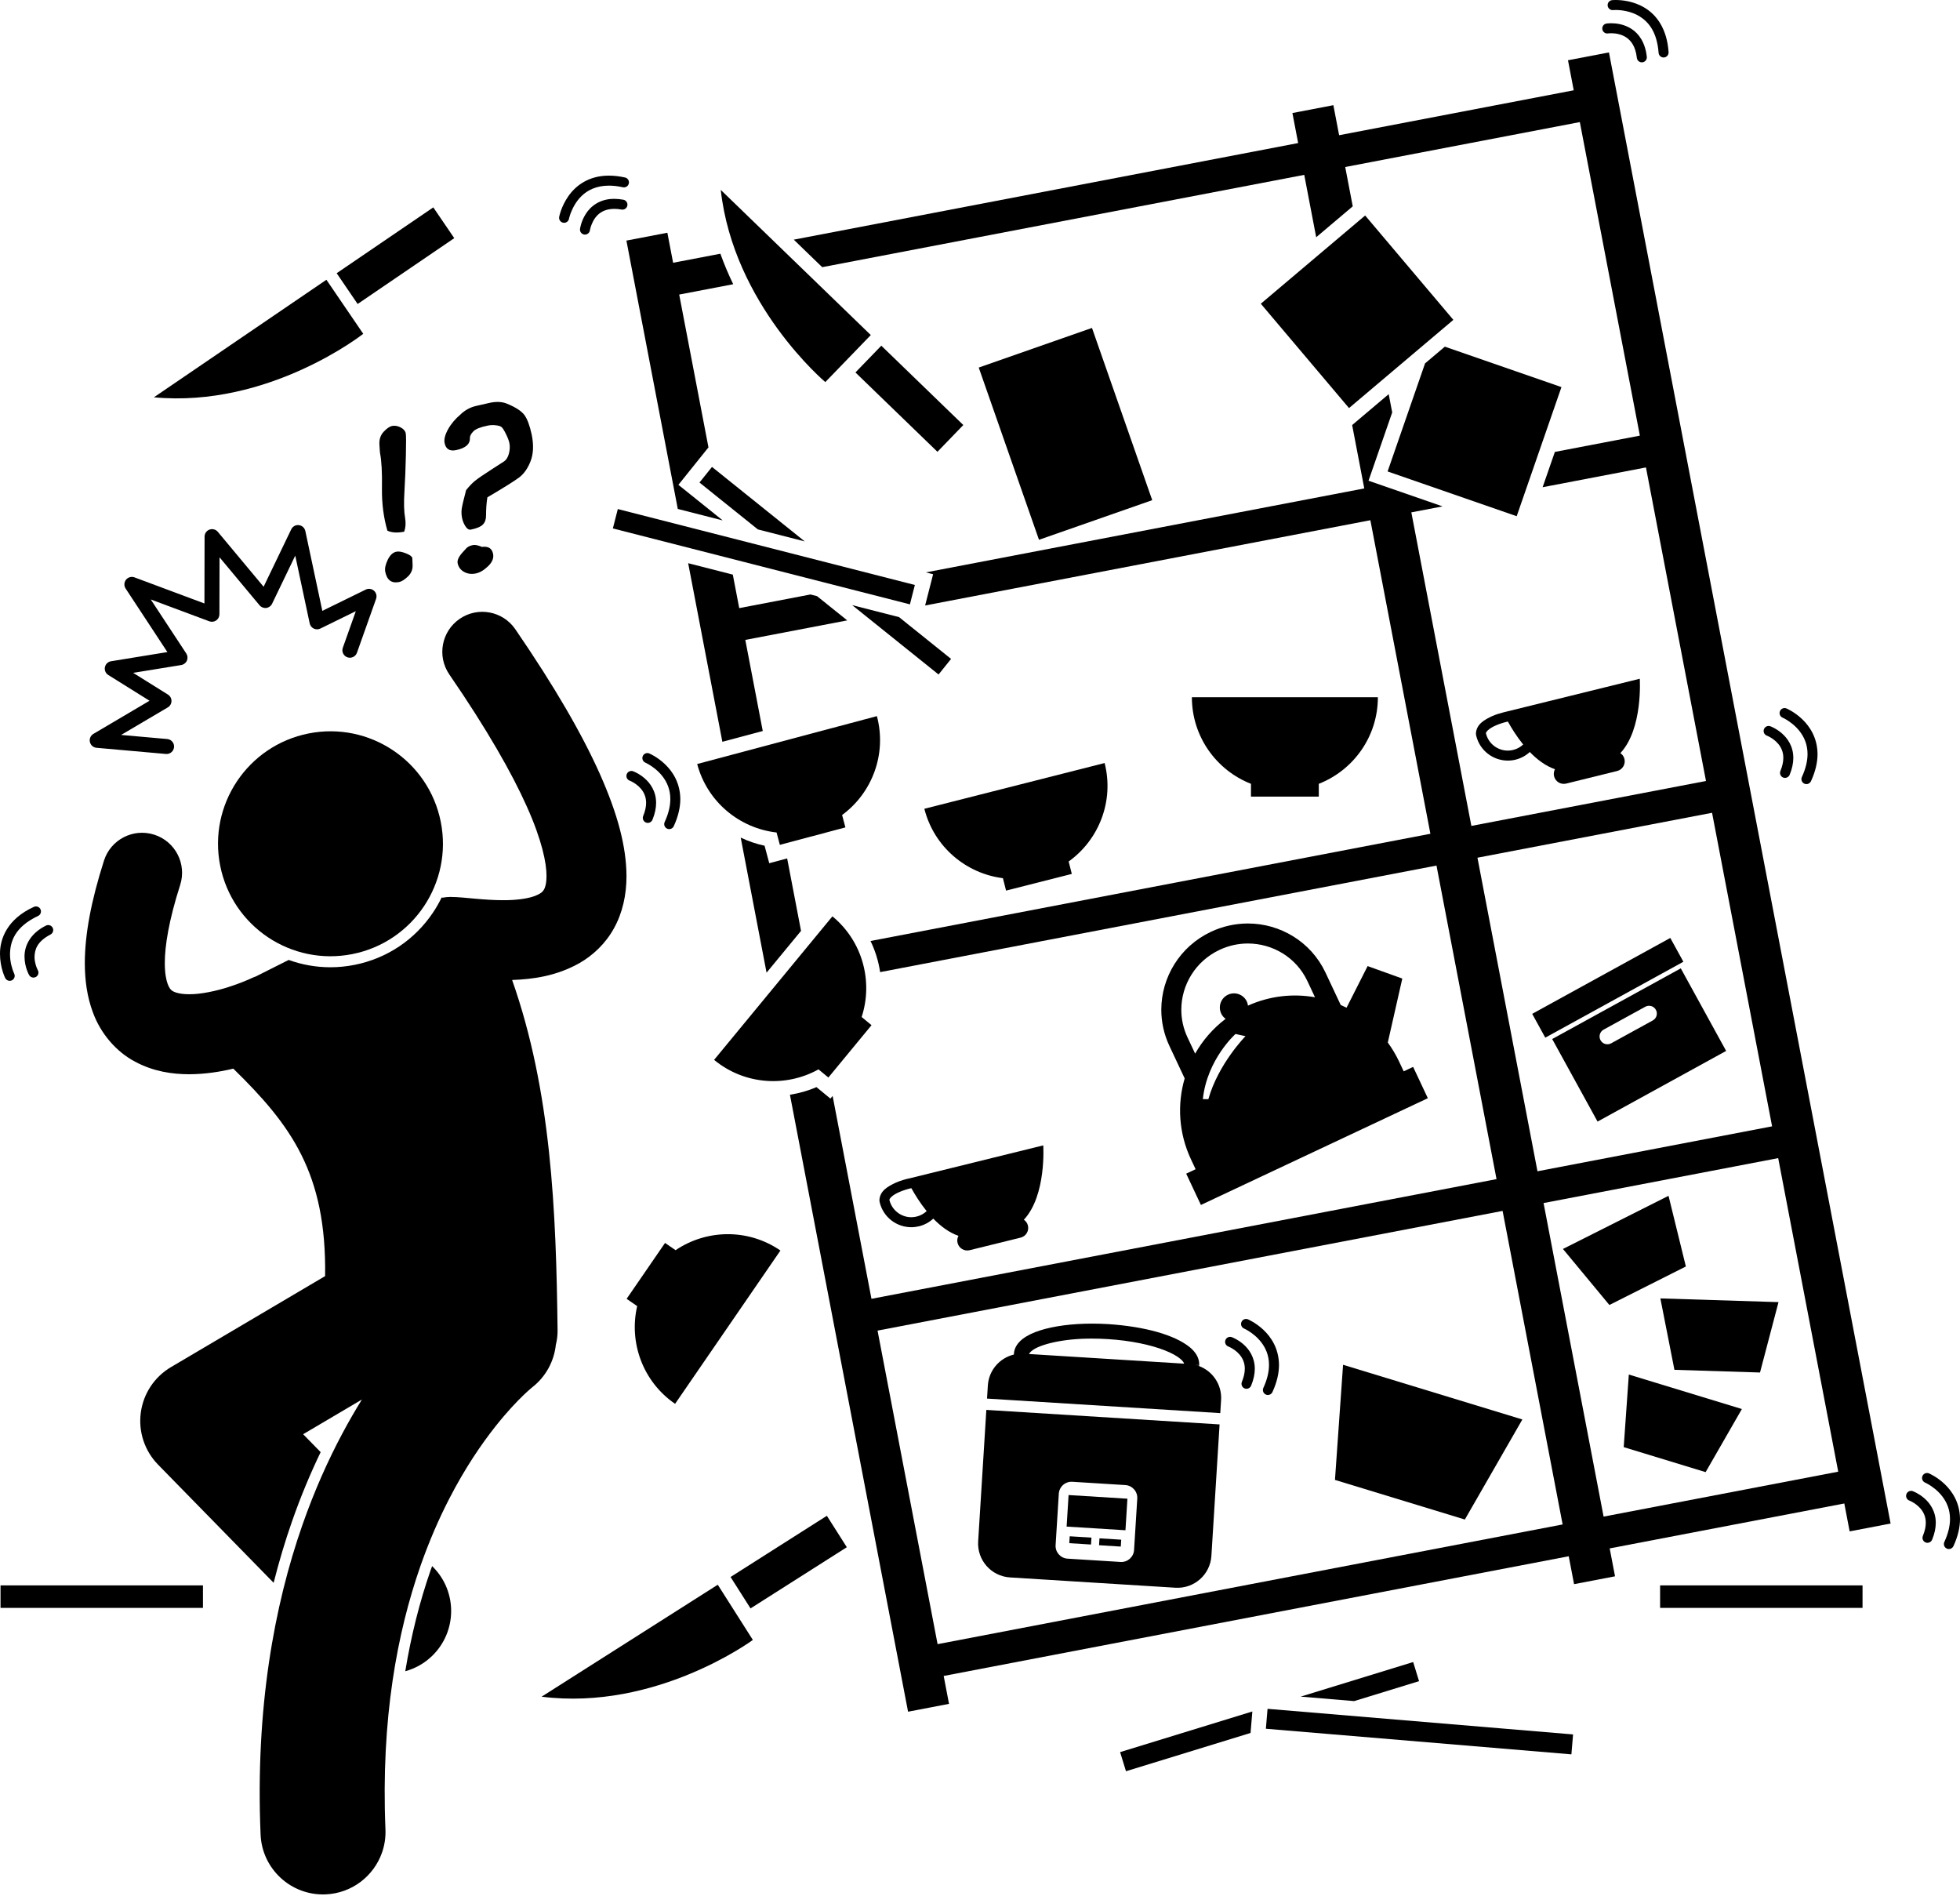 <?xml version="1.0" encoding="UTF-8"?><svg xmlns="http://www.w3.org/2000/svg" xmlns:xlink="http://www.w3.org/1999/xlink" height="379.2" preserveAspectRatio="xMidYMid meet" version="1.0" viewBox="-0.0 -0.0 392.1 379.2" width="392.1" zoomAndPan="magnify"><g id="change1_1"><path d="M79.846,116.419c0.506-0.104,1.1-0.477,1.77-1.119c0.672-0.645,0.979-1.43,0.922-2.365l-0.055-1.318 c-0.063-0.314-0.491-0.629-1.283-0.941c-0.793-0.314-1.422-0.422-1.891-0.326c-0.713,0.141-1.297,0.688-1.752,1.639 c-0.449,0.949-0.613,1.74-0.486,2.373C77.408,116.038,78.332,116.722,79.846,116.419z" fill="inherit"/><path d="M77.496,106.142c0.869,0.412,1.99,0.477,3.366,0.203c0.292-0.832,0.35-1.738,0.183-2.719 c-0.232-1.297-0.278-3.086-0.135-5.359c0.131-2.188,0.228-4.566,0.286-7.148c0.062-2.58,0.052-4.063-0.025-4.445 c-0.096-0.48-0.438-0.877-1.022-1.18C79.566,85.19,79,85.091,78.449,85.2c-0.508,0.105-1.074,0.492-1.698,1.16 c-0.622,0.668-0.905,1.516-0.849,2.543c0.059,1.023,0.1,1.613,0.131,1.766c0.305,1.525,0.432,3.889,0.377,7.088 C76.375,100.708,76.736,103.509,77.496,106.142z" fill="inherit"/><path d="M96.41,109.392c-0.764-0.332-1.373-0.453-1.812-0.365c-0.631,0.127-1.097,0.371-1.394,0.73 c-0.104,0.139-0.243,0.293-0.423,0.473c-0.947,0.977-1.356,1.781-1.231,2.414c0.154,0.769,0.583,1.351,1.274,1.74 c0.693,0.389,1.475,0.5,2.339,0.324c0.825-0.166,1.653-0.652,2.483-1.459c0.834-0.801,1.166-1.633,0.992-2.48 C98.421,109.681,97.676,109.222,96.41,109.392z" fill="inherit"/><path d="M106.148,92.229c0.563-1.465,0.64-3.223,0.225-5.268l-0.002-0.021c-0.4-1.852-0.896-3.168-1.48-3.951 c-0.59-0.785-1.734-1.525-3.432-2.227c-1.037-0.449-2.317-0.486-3.844-0.107c-0.791,0.189-1.584,0.371-2.379,0.543 c-1.136,0.258-2.152,0.807-3.059,1.646l0.019-0.004c-1.088,0.91-1.94,1.912-2.555,3.014c-0.612,1.106-0.846,2.022-0.7,2.75 c0.242,1.209,0.998,1.686,2.262,1.434c1.943-0.391,2.873-1.215,2.805-2.475c-0.002-0.373,0.223-0.797,0.678-1.273 c0.453-0.48,1.424-0.867,2.91-1.166c0.506-0.104,1.035-0.125,1.574-0.061c0.541,0.063,0.924,0.174,1.139,0.338 c0.221,0.166,0.52,0.621,0.892,1.377c0.374,0.756,0.607,1.365,0.699,1.832c0.134,0.66,0.104,1.361-0.087,2.1 c-0.196,0.742-0.514,1.264-0.954,1.564l-2.563,1.654c-1.621,1.043-2.711,1.789-3.273,2.248c-0.557,0.453-1.15,1.076-1.779,1.861 c-0.494,1.871-0.785,3.107-0.873,3.703c-0.086,0.596-0.065,1.221,0.064,1.865c0.121,0.605,0.35,1.162,0.683,1.676 c0.333,0.512,0.691,0.73,1.075,0.65c1.18-0.236,1.983-0.578,2.412-1.021c0.424-0.441,0.633-1.035,0.627-1.777 c0.003-1.4,0.098-2.623,0.271-3.658c3.209-1.891,5.313-3.205,6.311-3.943C104.804,94.796,105.586,93.696,106.148,92.229z" fill="inherit"/><path d="M81.074,334.281c1.978-0.543,3.849-1.573,5.419-3.108c4.935-4.827,5.023-12.743,0.197-17.676l-0.242-0.247 c-0.089,0.249-0.183,0.481-0.271,0.733C83.941,320.393,82.244,327.174,81.074,334.281z" fill="inherit"/><path d="M104.728,279.056c0.66-0.635,1.156-1.07,1.447-1.318c0.14-0.123,0.233-0.199,0.27-0.225l0.008-0.008 c2.781-2.162,4.392-5.27,4.744-8.521c0.234-0.917,0.359-1.895,0.346-2.91c-0.285-23.944-1.266-47.844-9.093-70.057 c4.151-0.148,8.843-0.765,13.491-3.387c2.63-1.509,5.175-3.854,6.871-6.933c1.716-3.071,2.523-6.686,2.516-10.471 c-0.028-5.936-1.78-12.44-5.322-20.415c-3.563-7.969-9.012-17.421-16.926-28.962c-2.502-3.642-7.481-4.569-11.123-2.067 c-3.645,2.5-4.57,7.479-2.07,11.123c7.543,10.982,12.518,19.723,15.512,26.434c3.016,6.701,3.955,11.359,3.928,13.888 c-0.009,1.643-0.307,2.344-0.496,2.693c-0.279,0.456-0.576,0.823-2.043,1.366c-1.406,0.497-3.703,0.784-6.127,0.77 c-1.86,0.002-3.783-0.137-5.537-0.294c-1.803-0.149-3.25-0.341-5.033-0.358c-0.519,0-1.023,0.054-1.515,0.148 c-0.075-0.012-0.151-0.021-0.227-0.033c-0.494,1.017-1.056,2.008-1.694,2.964c-3.663,5.486-9.242,9.217-15.71,10.506 c-1.601,0.32-3.234,0.482-4.855,0.482c-2.907,0-5.718-0.517-8.339-1.465c-2.185,1.099-4.369,2.198-6.555,3.297 c-0.297,0.103-0.592,0.219-0.881,0.358l-0.009,0.005c-0.243,0.115-2.125,0.979-4.603,1.762c-2.463,0.797-5.557,1.461-7.865,1.439 c-2.213,0-3.26-0.522-3.566-0.841c-0.197-0.19-0.424-0.421-0.723-1.201c-0.285-0.768-0.58-2.114-0.578-4.185 c-0.014-3.36,0.801-8.557,3.073-15.631c1.344-4.21-0.976-8.713-5.185-10.057c-4.209-1.346-8.71,0.974-10.055,5.184 c-2.592,8.132-3.824,14.751-3.835,20.504c0.003,3.537,0.483,6.774,1.57,9.726c1.574,4.435,4.815,8.066,8.488,9.992 c3.669,1.972,7.431,2.503,10.81,2.512c3.211-0.015,6.195-0.49,8.839-1.12c11.524,11.266,18.671,20.91,18.364,41.496l-30.836,18.203 c-3.309,1.951-5.535,5.318-6.038,9.124c-0.505,3.807,0.771,7.637,3.455,10.382l23.122,23.636c1.062-4.198,2.283-8.306,3.683-12.306 c1.759-5.031,3.698-9.632,5.722-13.832l-3.504-3.581l11.758-6.941c-1.313,2.111-2.629,4.384-3.928,6.82 c-2.824,5.297-5.562,11.367-7.973,18.261c-5.652,16.154-9.432,36.738-8.369,61.932c0.288,6.898,6.113,12.256,13.014,11.967 c5.27-0.223,9.641-3.676,11.281-8.369c0.506-1.449,0.752-3.016,0.684-4.645c-0.922-22.154,2.377-39.414,6.99-52.639 c1.768-5.055,3.732-9.516,5.744-13.43c3.179-6.185,6.473-10.994,9.289-14.547C101.431,282.382,103.407,280.325,104.728,279.056z" fill="inherit"/><ellipse cx="66.116" cy="168.771" fill="inherit" rx="22.496" ry="22.495" transform="rotate(-11.275 66.122 168.791)"/><path d="M69.493,131.473c0.779,0.277,1.639-0.131,1.916-0.911l3.828-10.78c0.203-0.576,0.041-1.215-0.416-1.621 c-0.455-0.407-1.107-0.498-1.657-0.228l-8.681,4.253l-3.4-15.972c-0.136-0.629-0.65-1.1-1.289-1.176 c-0.641-0.077-1.251,0.258-1.531,0.839l-5.527,11.483l-9.158-10.979c-0.403-0.485-1.068-0.664-1.66-0.452 c-0.594,0.215-0.99,0.778-0.992,1.408l-0.027,13.37l-13.992-5.22c-0.606-0.227-1.293-0.035-1.695,0.471 c-0.404,0.507-0.437,1.217-0.08,1.76l8.355,12.711l-11.269,1.834c-0.617,0.1-1.106,0.572-1.229,1.184 c-0.123,0.613,0.146,1.236,0.676,1.566l8.251,5.151l-11.229,6.627c-0.561,0.331-0.846,0.986-0.701,1.622 c0.145,0.636,0.68,1.104,1.331,1.162l13.875,1.233c0.044,0.004,0.089,0.006,0.132,0.006c0.77,0,1.424-0.587,1.494-1.367 c0.074-0.824-0.537-1.552-1.361-1.626l-9.225-0.82l9.336-5.507c0.454-0.27,0.731-0.747,0.737-1.274 c0.007-0.525-0.258-1.012-0.705-1.291l-6.96-4.346l9.614-1.564c0.5-0.083,0.928-0.414,1.134-0.878 c0.203-0.464,0.157-1.005-0.121-1.427l-7.11-10.813l11.715,4.371c0.46,0.17,0.975,0.106,1.378-0.174 c0.405-0.279,0.645-0.737,0.646-1.229l0.024-11.4l8.007,9.603c0.328,0.393,0.828,0.59,1.338,0.528 c0.506-0.063,0.945-0.378,1.166-0.838l4.636-9.63l2.888,13.559c0.096,0.451,0.399,0.835,0.812,1.036 c0.413,0.202,0.901,0.202,1.316-0.002l7.1-3.479l-2.597,7.31C68.304,130.337,68.71,131.195,69.493,131.473z" fill="inherit"/><path d="M149.1 127.995L169.489 124.091 163.449 119.242 162.135 118.906 147.884 121.636 146.6 114.936 137.669 112.653 144.509 148.372 152.591 146.22z" fill="inherit"/><path d="M157.472,171.707l-0.688,0.183l-2.896,0.77l-0.773-2.896l-0.162-0.602c-1.655-0.354-3.257-0.902-4.774-1.625l5.173,27.017 l6.894-8.36L157.472,171.707z" fill="inherit"/><path d="M144.515,104.042l-6.462-5.188l-2.34-1.879l1.879-2.339l2.506-3.12l1.63-2.027l-5.854-30.57l10.806-2.069 c-0.934-1.929-1.803-3.963-2.567-6.101l-9.457,1.811l-1.149-6.006l-8.193,1.568l10.278,53.678l8.932,2.283L144.515,104.042z" fill="inherit"/><path d="M164.483,53.44l96.432-18.465l2.39,12.477l7.313-6.182l-1.507-7.864l46.936-8.987l12.009,62.717l-17.005,3.256 l-2.448,7.063l20.671-3.959l12.01,62.717l-46.936,8.987l-12.009-62.717l6.249-1.196l-11.977-4.152l-2.837-0.982l0.984-2.834 l3.753-10.824l-0.701-3.657l-6.006,5.077l-1.306,1.105l2.427,12.674l-87.711,16.795l1.456,0.373l-0.744,2.904l-0.854,3.343 l89.071-17.056l12.009,62.717l-112.005,21.447c0.957,1.966,1.603,4.064,1.923,6.225l111.301-21.312l12.009,62.718L174.338,259.79 l-7.771-40.579l-0.44,0.534l-2.315-1.904l-0.481-0.396c-1.699,0.74-3.483,1.241-5.304,1.525l23.631,123.406l8.194-1.57l-1.068-5.58 l125.04-23.943l1.069,5.582l8.195-1.57l-1.069-5.581l46.935-8.987l1.069,5.582l8.193-1.57L321.872,10.484l-8.194,1.569l1.149,6.006 l-46.934,8.987l-1.15-6.007l-8.195,1.57l1.15,6.006L158.795,47.937L164.483,53.44z M295.565,171.56l46.934-8.986l12.01,62.716 l-46.936,8.988L295.565,171.56z M187.565,328.866l-12.01-62.717l125.041-23.943l12.01,62.717L187.565,328.866z M320.802,303.353 l-12.01-62.717l46.936-8.988l12.01,62.718L320.802,303.353z" fill="inherit"/><path d="M250.258,156.78v2.563h13.568v-2.563c6.919-2.711,11.82-9.441,11.82-17.322h-37.209 C238.437,147.339,243.34,154.069,250.258,156.78z" fill="inherit"/><path d="M200.635,175.655l0.629,2.482l13.152-3.336l-0.63-2.484c6.038-4.33,9.134-12.061,7.196-19.697l-36.066,9.152 C186.854,169.409,193.261,174.727,200.635,175.655z" fill="inherit"/><path d="M135.051,280.796l21.074-30.666c-6.494-4.461-14.817-4.234-20.972-0.068l-2.11-1.449l-7.685,11.18l2.111,1.453 C125.787,268.481,128.557,276.333,135.051,280.796z" fill="inherit"/><path d="M165.718,215.526l8.632-10.469l-1.977-1.631c2.309-7.063,0.233-15.127-5.847-20.139l-23.669,28.709 c6.08,5.012,14.391,5.514,20.885,1.9L165.718,215.526z" fill="inherit"/><path d="M156.012,168.989l13.111-3.492l-0.66-2.475c5.986-4.404,8.99-12.17,6.961-19.783l-35.953,9.582 c2.029,7.613,8.498,12.855,15.881,13.695L156.012,168.989z" fill="inherit"/><path d="M236.995,215.701c-1.51,5.19-1.213,10.93,1.268,16.206l0.922,1.961l-1.886,0.887l2.944,6.26l45.397-21.352l-2.944-6.26 l-1.886,0.887l-0.922-1.959c-0.641-1.362-1.401-2.629-2.258-3.801l2.9-12.797l-6.934-2.496l-4.217,8.327 c-0.385-0.192-0.773-0.374-1.166-0.545l-3.053-6.489c-2.914-6.192-9.085-9.814-15.523-9.813c-2.474,0-4.992,0.535-7.373,1.656 c-6.26,2.942-9.945,9.141-9.945,15.601c0,2.429,0.523,4.899,1.623,7.236L236.995,215.701z M247.164,206.817l2.003,0.439 c0,0-5.439,5.513-7.435,12.607l-1.101-0.02C241.485,211.858,247.164,206.817,247.164,206.817z M243.968,189.994 c1.844-0.868,3.771-1.275,5.672-1.275c4.955,0.005,9.676,2.775,11.903,7.513l1.524,3.242c-4.393-0.778-9.049-0.29-13.41,1.67 c-0.037-0.278-0.104-0.555-0.23-0.822c-0.666-1.416-2.354-2.025-3.77-1.359c-1.416,0.666-2.023,2.355-1.357,3.771 c0.206,0.438,0.518,0.787,0.881,1.057c-2.529,1.913-4.58,4.295-6.093,6.96l-1.524-3.242c-0.844-1.795-1.242-3.676-1.242-5.533 C236.324,197.025,239.143,192.258,243.968,189.994z" fill="inherit"/><path d="M195.681,308.308c-0.233,3.748,2.616,6.977,6.364,7.209l33.086,2.061c3.748,0.232,6.977-2.617,7.209-6.365l1.638-26.3 l-46.66-2.904L195.681,308.308z M211.816,298.772c0.088-1.404,1.299-2.475,2.704-2.387l10.604,0.66 c1.404,0.088,2.474,1.299,2.387,2.705l-0.641,10.285c-0.088,1.406-1.299,2.475-2.703,2.387l-10.605-0.66 c-1.404-0.088-2.474-1.297-2.386-2.703L211.816,298.772z" fill="inherit"/><path d="M244.281,280.036c0.19-3.06-1.673-5.771-4.401-6.792c0.006-0.052,0.018-0.102,0.021-0.154l-0.611-0.037 c-0.039-0.011-0.078-0.018-0.117-0.027l0.73,0.026c0-0.039,0.002-0.095,0.002-0.17c-0.014-1.41-0.824-2.516-1.834-3.37 c-3.064-2.521-9.08-4.173-16.266-4.657c-1.125-0.073-2.229-0.105-3.299-0.105c-4.078,0.002-7.7,0.482-10.453,1.364 c-1.379,0.445-2.547,0.985-3.477,1.707c-0.913,0.708-1.666,1.704-1.748,2.963c-0.006,0.056-0.005,0.107-0.005,0.155 c-2.83,0.678-5.013,3.135-5.203,6.191l-0.163,2.616l46.66,2.906L244.281,280.036z M206.423,270.185 c1.552-1.289,6.354-2.477,12.084-2.436c1.01,0,2.049,0.03,3.107,0.099c4.518,0.277,8.57,1.137,11.381,2.24 c1.404,0.547,2.494,1.164,3.14,1.716c0.523,0.441,0.704,0.775,0.753,0.957l-31.022-1.932 C205.925,270.676,206.067,270.468,206.423,270.185z" fill="inherit"/><path d="M216.296 296.678H222.619V308.472H216.296z" fill="inherit" transform="rotate(-86.44 219.451 302.566)"/><path d="M215.44 305.965H216.821V310.322H215.44z" fill="inherit" transform="rotate(-86.428 216.114 308.128)"/><path d="M221.378 306.335H222.759V310.692H221.378z" fill="inherit" transform="rotate(-86.451 222.082 308.51)"/><path d="M201.146 68.53H225.146V105.03H201.146z" fill="inherit" transform="rotate(-19.283 213.152 86.766)"/><path d="M67.42 47.415H90.808V54.862H67.42z" fill="inherit" transform="rotate(-34.265 79.12 51.142)"/><path d="M72.668,66.771l-7.369-10.813L30.788,79.47C53.82,81.632,72.668,66.771,72.668,66.771z" fill="inherit"/><path d="M178.198 68.354H185.644V91.178H178.198z" fill="inherit" transform="rotate(-45.952 181.91 79.761)"/><path d="M165.105,76.423l9.098-9.405l-30.014-29.036C146.736,60.976,165.105,76.423,165.105,76.423z" fill="inherit"/><path d="M146.376 308.729H169.201V316.176H146.376z" fill="inherit" transform="rotate(-32.435 157.783 312.468)"/><path d="M108.345,339.374c22.952,2.898,42.265-11.352,42.265-11.352l-7.02-11.045L108.345,339.374z" fill="inherit"/><path d="M277.591 94.3L303.416 103.253 312.369 77.428 289.042 69.34 285.083 72.686z" fill="inherit"/><path d="M257.814 48.697H285.147V76.03H257.814z" fill="inherit" transform="rotate(-40.209 271.484 62.356)"/><path d="M300.759,142.49l-0.035,0.009v0.001c-0.741,0.189-1.472,0.418-2.144,0.705c-1.63,0.757-3.189,1.633-3.318,3.458 c0,0.18,0.023,0.358,0.065,0.532c0.732,2.957,3.383,4.939,6.307,4.939c0.512,0,1.038-0.059,1.56-0.187 c1.102-0.273,2.066-0.813,2.845-1.532c1.441,1.49,3.135,2.786,5.032,3.448c-0.22,0.418-0.3,0.912-0.179,1.406 c0.264,1.072,1.348,1.727,2.421,1.463l10.194-2.514c1.072-0.264,1.727-1.348,1.463-2.42c-0.121-0.494-0.422-0.895-0.811-1.162 c4.547-4.861,3.879-14.871,3.879-14.871l-26.613,6.56C301.201,142.373,300.981,142.434,300.759,142.49z M302.714,150.004 c-0.359,0.09-0.723,0.132-1.08,0.132c-2.02,0-3.861-1.374-4.364-3.422c-0.007-0.025-0.009-0.042-0.009-0.051 c-0.008-0.056,0.063-0.299,0.439-0.634c0.722-0.679,2.33-1.338,3.951-1.705c0.682,1.237,1.722,2.938,3.063,4.593 C304.169,149.429,303.491,149.813,302.714,150.004z" fill="inherit"/><path d="M175.929,239.996c0,0.181,0.023,0.358,0.064,0.527c0.73,2.961,3.383,4.946,6.307,4.946c0.514,0,1.037-0.063,1.559-0.189 c1.102-0.273,2.066-0.813,2.846-1.532c1.441,1.49,3.135,2.787,5.033,3.448c-0.22,0.418-0.301,0.912-0.179,1.406 c0.264,1.072,1.348,1.727,2.42,1.463l10.195-2.514c1.072-0.264,1.727-1.348,1.463-2.42c-0.122-0.494-0.423-0.895-0.812-1.162 c4.547-4.861,3.88-14.869,3.88-14.869l-26.595,6.555c-0.99,0.204-1.973,0.502-2.863,0.882 C177.618,237.296,176.058,238.17,175.929,239.996z M183.38,243.336c-0.36,0.091-0.723,0.131-1.08,0.134 c-2.018-0.003-3.863-1.377-4.365-3.424c-0.006-0.025-0.006-0.041-0.006-0.05c-0.011-0.056,0.061-0.3,0.437-0.634 c0.723-0.678,2.331-1.336,3.952-1.704c0.682,1.237,1.722,2.939,3.061,4.592C184.835,242.762,184.157,243.145,183.38,243.336z" fill="inherit"/><path d="M385.214,308.52c0.125,0.052,0.254,0.076,0.381,0.076c0.392,0,0.766-0.233,0.926-0.618 c0.508-1.235,0.734-2.363,0.734-3.382c0.006-2.33-1.19-3.974-2.315-4.935c-1.132-0.975-2.214-1.367-2.282-1.395 c-0.522-0.189-1.096,0.08-1.283,0.599c-0.19,0.519,0.08,1.093,0.598,1.282c0,0,0.172,0.059,0.488,0.229 c0.992,0.535,2.81,1.818,2.795,4.22c0,0.724-0.16,1.585-0.584,2.617C384.46,307.726,384.702,308.311,385.214,308.52z" fill="inherit"/><path d="M389.461,309.75c0.136,0.061,0.277,0.092,0.417,0.092c0.378,0,0.74-0.217,0.909-0.582c0.923-2.011,1.314-3.823,1.314-5.437 c-0.067-6.558-6.13-9.069-6.201-9.114c-0.51-0.217-1.098,0.02-1.313,0.529c-0.217,0.509,0.021,1.095,0.528,1.313v-0.002 c0,0,0.276,0.116,0.752,0.401c1.458,0.879,4.246,3.05,4.233,6.873c0,1.289-0.309,2.808-1.132,4.598 C388.737,308.925,388.958,309.519,389.461,309.75z" fill="inherit"/><path d="M248.706,268.852c-1.131-0.975-2.215-1.368-2.283-1.395c-0.52-0.189-1.094,0.078-1.281,0.599 c-0.188,0.518,0.078,1.093,0.599,1.282v-0.002c0,0,0.171,0.061,0.489,0.23c0.989,0.535,2.808,1.818,2.793,4.22 c0,0.723-0.16,1.586-0.584,2.618c-0.211,0.51,0.03,1.096,0.543,1.307c0.125,0.051,0.254,0.075,0.381,0.075 c0.393,0,0.766-0.232,0.925-0.618c0.508-1.234,0.735-2.362,0.735-3.382C251.027,271.455,249.831,269.813,248.706,268.852z" fill="inherit"/><path d="M249.666,263.897c-0.508-0.216-1.096,0.022-1.311,0.529c-0.218,0.51,0.019,1.095,0.529,1.313h-0.003 c0.003,0,0.278,0.114,0.754,0.4c1.457,0.878,4.246,3.05,4.23,6.871c0,1.292-0.307,2.812-1.129,4.602 c-0.23,0.501-0.012,1.096,0.49,1.326c0.136,0.063,0.278,0.092,0.418,0.092c0.38,0,0.742-0.217,0.91-0.583 c0.921-2.008,1.312-3.822,1.312-5.437C255.802,266.456,249.737,263.942,249.666,263.897z" fill="inherit"/><path d="M4.906,191.382c0.011,2.066,0.878,3.567,0.917,3.65c0.183,0.324,0.522,0.507,0.871,0.507c0.166,0,0.335-0.042,0.49-0.13 c0.482-0.27,0.65-0.882,0.379-1.361v-0.002c0,0-0.025-0.043-0.087-0.175c-0.188-0.393-0.573-1.386-0.569-2.489 c0.039-1.445,0.501-3.054,3.19-4.461c0.493-0.249,0.69-0.852,0.439-1.345c-0.249-0.492-0.851-0.688-1.343-0.439 C5.91,186.764,4.868,189.355,4.906,191.382z" fill="inherit"/><path d="M6.778,181.394c-5.337,2.417-6.82,6.409-6.777,9.446c0.006,2.711,1.01,4.712,1.044,4.791 c0.176,0.352,0.53,0.556,0.898,0.556c0.149,0,0.301-0.033,0.444-0.104c0.492-0.247,0.695-0.848,0.449-1.343 c0,0-0.04-0.076-0.117-0.266c-0.234-0.569-0.723-1.984-0.718-3.634c0.042-2.473,0.921-5.42,5.614-7.631 c0.5-0.232,0.72-0.826,0.487-1.327C7.874,181.381,7.278,181.163,6.778,181.394z" fill="inherit"/><path d="M326.337,5.752c-1.498-0.951-3.07-1.099-4.023-1.104c-0.544,0.002-0.896,0.055-0.935,0.061 c-0.547,0.086-0.92,0.599-0.832,1.144c0.086,0.547,0.598,0.918,1.145,0.832c0,0,0.211-0.037,0.623-0.037 c0.732-0.002,1.938,0.138,2.945,0.788c0.998,0.657,1.918,1.758,2.195,4.142c0.057,0.513,0.49,0.892,0.992,0.892 c0.037,0,0.074-0.002,0.111-0.006c0.548-0.061,0.945-0.553,0.886-1.103C329.145,8.504,327.837,6.694,326.337,5.752z" fill="inherit"/><path d="M332.804,11.499c0.023,0,0.047-0.001,0.069-0.003c0.551-0.039,0.966-0.519,0.928-1.069 c-0.314-4.666-2.403-7.427-4.718-8.836c-2.307-1.418-4.719-1.587-5.869-1.591c-0.424,0-0.68,0.025-0.709,0.029 c-0.551,0.056-0.949,0.55-0.891,1.099c0.057,0.548,0.549,0.948,1.1,0.891c0,0,0.158-0.02,0.5-0.02 c0.942-0.004,3.011,0.167,4.816,1.293c1.797,1.134,3.457,3.121,3.775,7.278C331.842,11.098,332.283,11.499,332.804,11.499z" fill="inherit"/><path d="M122.888,39.775c-2.936-0.022-4.793,1.546-5.715,3.036c-0.941,1.489-1.127,2.897-1.141,2.976 c-0.076,0.547,0.308,1.051,0.855,1.127c0.045,0.006,0.09,0.009,0.135,0.009c0.492,0,0.924-0.364,0.992-0.865v-0.003 c0,0,0.029-0.229,0.155-0.646c0.439-1.305,1.442-3.624,4.718-3.633c0.439,0,0.921,0.04,1.453,0.138 c0.541,0.101,1.063-0.259,1.164-0.802c0.1-0.544-0.26-1.065-0.803-1.164C124.056,39.828,123.45,39.773,122.888,39.775z" fill="inherit"/><path d="M125.8,36.695c0.12-0.538-0.219-1.073-0.758-1.193c-1.163-0.257-2.234-0.374-3.221-0.372 c-4.128-0.017-6.738,2.098-8.143,4.143c-1.424,2.049-1.794,4.023-1.813,4.103c-0.105,0.542,0.25,1.065,0.793,1.17 c0.064,0.013,0.127,0.019,0.19,0.019c0.472,0,0.891-0.335,0.98-0.813c0-0.002,0.069-0.377,0.297-1.012 c0.737-1.946,2.606-5.606,7.695-5.609c0.831,0,1.754,0.097,2.786,0.326C125.147,37.574,125.681,37.233,125.8,36.695z" fill="inherit"/><path d="M356.714,155.521c0.124,0.052,0.253,0.076,0.38,0.076c0.393,0,0.768-0.233,0.927-0.619 c0.506-1.234,0.736-2.362,0.733-3.383c0.007-2.329-1.19-3.973-2.315-4.934c-1.131-0.976-2.213-1.368-2.283-1.395 c-0.52-0.189-1.092,0.08-1.281,0.6c-0.189,0.518,0.078,1.093,0.599,1.281c0,0,0.169,0.06,0.487,0.23 c0.99,0.534,2.81,1.819,2.796,4.219c-0.002,0.724-0.159,1.587-0.585,2.619C355.96,154.725,356.202,155.31,356.714,155.521z" fill="inherit"/><path d="M360.962,156.75c0.135,0.062,0.276,0.092,0.416,0.092c0.378,0,0.74-0.217,0.91-0.584c0.922-2.009,1.313-3.821,1.313-5.436 c-0.068-6.557-6.131-9.068-6.201-9.113c-0.509-0.217-1.097,0.018-1.313,0.528c-0.217,0.509,0.021,1.097,0.529,1.313 c0,0,0.276,0.115,0.752,0.399c1.457,0.88,4.246,3.051,4.232,6.873c0,1.29-0.311,2.809-1.131,4.6 C360.238,155.925,360.458,156.519,360.962,156.75z" fill="inherit"/><path d="M125.374,154.866c-0.19,0.519,0.078,1.092,0.598,1.281c0,0,0.17,0.059,0.488,0.229c0.992,0.535,2.811,1.82,2.795,4.22 c0,0.724-0.159,1.586-0.584,2.618c-0.213,0.512,0.032,1.096,0.544,1.308c0.124,0.052,0.253,0.076,0.38,0.076 c0.393,0,0.768-0.233,0.926-0.62c0.508-1.233,0.734-2.36,0.734-3.382c0.007-2.33-1.191-3.973-2.316-4.933 c-1.132-0.977-2.215-1.368-2.283-1.396C126.136,154.077,125.562,154.347,125.374,154.866z" fill="inherit"/><path d="M129.899,150.71c-0.51-0.219-1.096,0.018-1.313,0.528c-0.217,0.508,0.021,1.096,0.529,1.313v-0.002 c0,0,0.275,0.116,0.751,0.401c1.457,0.879,4.247,3.05,4.233,6.872c0,1.291-0.309,2.809-1.131,4.6 c-0.23,0.501-0.012,1.096,0.49,1.327c0.136,0.063,0.277,0.093,0.418,0.093c0.379,0,0.741-0.217,0.91-0.583 c0.922-2.009,1.313-3.822,1.313-5.436C136.032,153.267,129.97,150.754,129.899,150.71z" fill="inherit"/><path d="M305.874 194.867H337.398V200.301H305.874z" fill="inherit" transform="rotate(-28.789 321.63 197.576)"/><path d="M336.243,193.692l-25.723,14.135l9.073,16.512l25.723-14.133L336.243,193.692z M330.646,204.106l-8.335,4.58 c-0.758,0.416-1.707,0.139-2.122-0.617c-0.417-0.756-0.141-1.705,0.616-2.123l8.337-4.578c0.756-0.416,1.706-0.141,2.12,0.617 C331.68,202.739,331.403,203.69,330.646,204.106z" fill="inherit"/><path d="M267.061 296.013L293.046 303.936 304.551 283.923 268.682 272.985z" fill="inherit"/><path d="M324.826 289.458L341.211 294.456 348.466 281.835 325.848 274.938z" fill="inherit"/><path d="M334.971 273.993L352.092 274.53 355.793 260.452 332.159 259.71z" fill="inherit"/><path d="M333.79 239.185L312.67 249.817 321.959 261.024 337.26 253.323z" fill="inherit"/><path d="M142.436 93.396L139.932 96.516 151.616 105.896 160.991 108.293z" fill="inherit"/><path d="M170.479 121.039L187.76 134.913 190.264 131.794 179.852 123.436z" fill="inherit"/><path d="M150.812 80.695H154.812V142.03H150.812z" fill="inherit" transform="rotate(-75.665 152.805 111.358)"/><path d="M250.264 345.552L250.533 342.33 224.078 350.46 225.254 354.284 250.173 346.626z" fill="inherit"/><path d="M270.908 340.254L283.882 336.267 282.706 332.442 260.2 339.359z" fill="inherit"/><path d="M281.979 315.696H285.978V377.029H281.979z" fill="inherit" transform="rotate(-85.21 283.968 346.364)"/><path d="M0.105 317.11H40.602V321.61H0.105z" fill="inherit"/><path d="M332.105 317.11H372.602V321.61H332.105z" fill="inherit"/></g></svg>